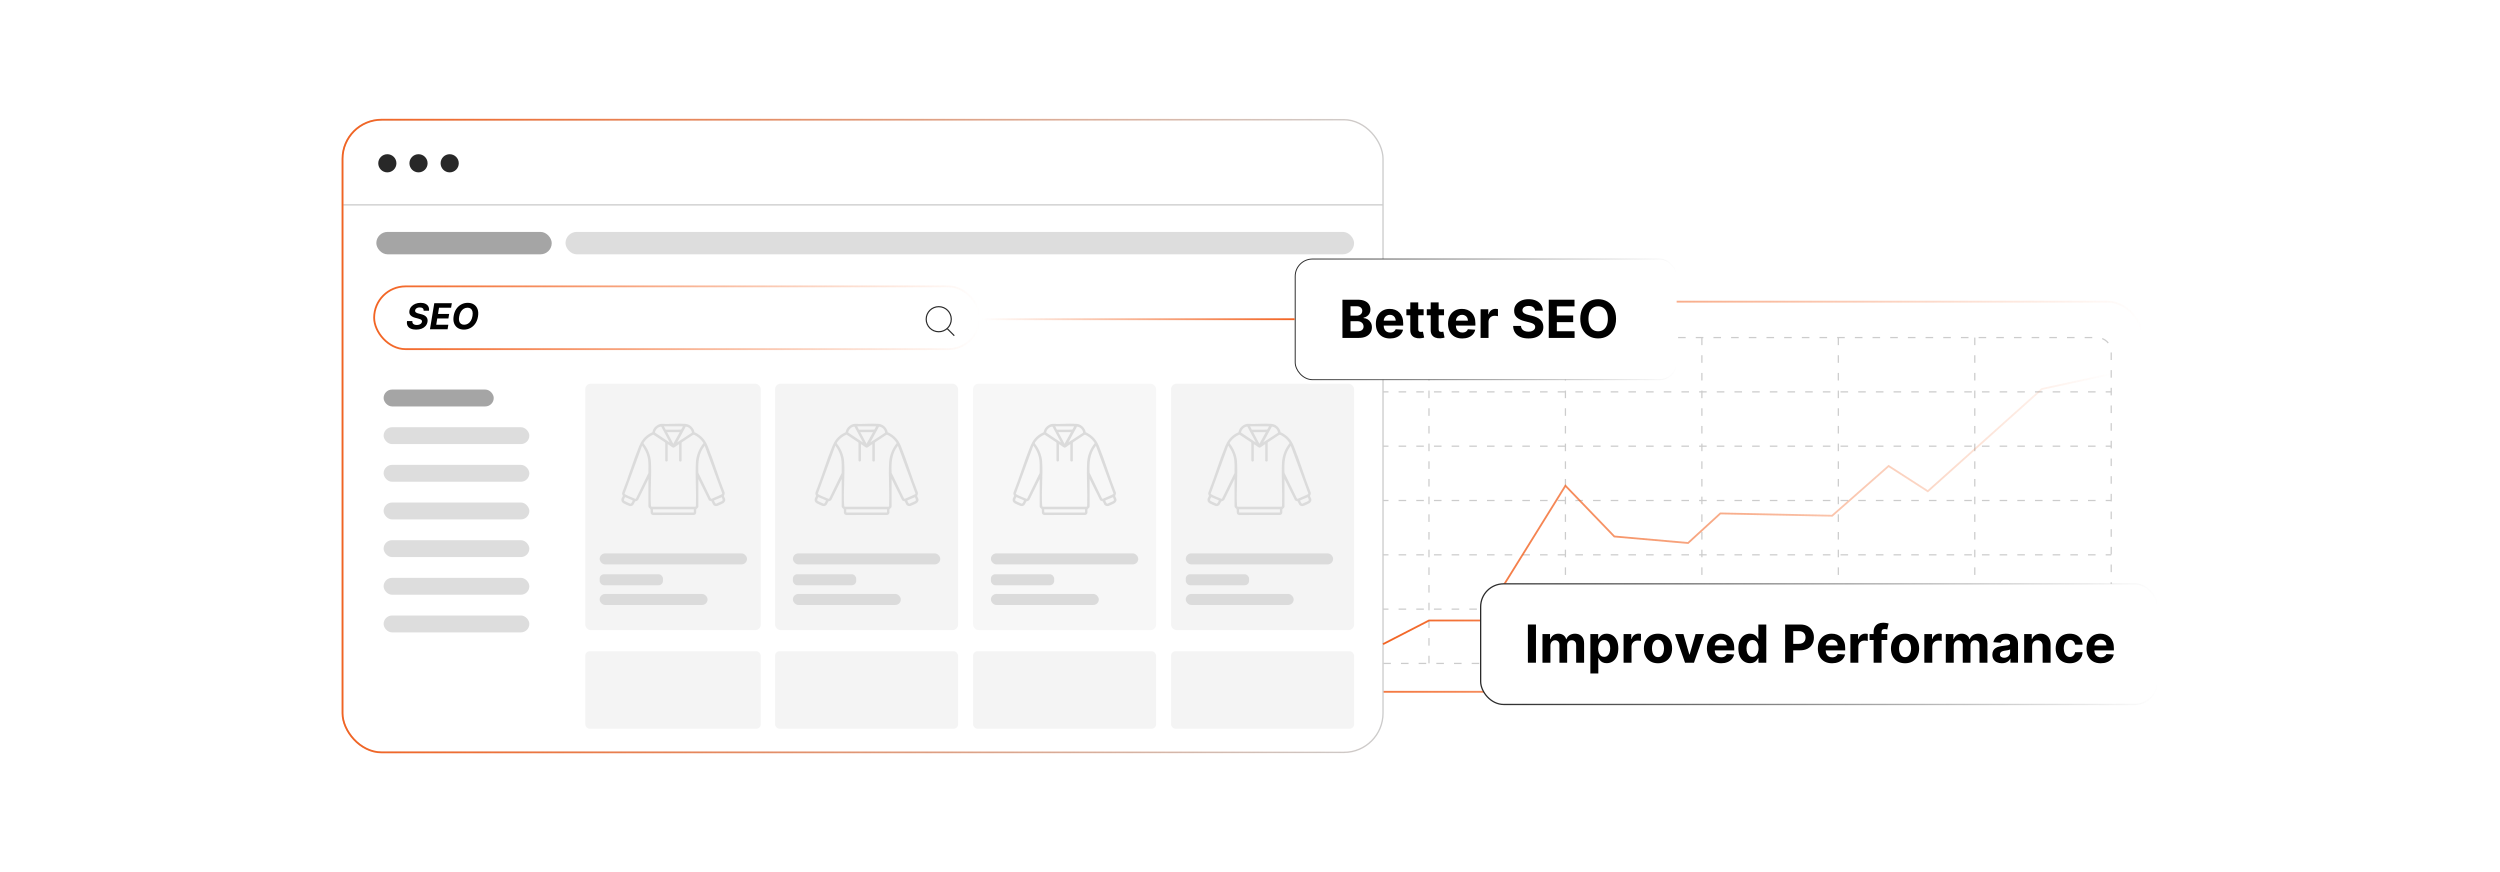 <?xml version="1.0" encoding="UTF-8"?><svg id="a" xmlns="http://www.w3.org/2000/svg" xmlns:xlink="http://www.w3.org/1999/xlink" viewBox="0 0 860 300"><defs><linearGradient id="b" x1="433.398" y1="170.88" x2="737.235" y2="170.88" gradientUnits="userSpaceOnUse"><stop offset="0" stop-color="#f26322"/><stop offset="1" stop-color="#f26322" stop-opacity="0"/></linearGradient><filter id="c" x="107.102" y="30.542" width="379.44" height="239.04" filterUnits="userSpaceOnUse"><feOffset dx="0" dy="0"/><feGaussianBlur result="d" stdDeviation="3.419"/><feFlood flood-color="#969696" flood-opacity=".3"/><feComposite in2="d" operator="in"/><feComposite in="SourceGraphic"/></filter><linearGradient id="e" x1="128.39" y1="109.309" x2="337.315" y2="109.309" xlink:href="#b"/><linearGradient id="f" x1="117.512" y1="150" x2="476.075" y2="150" xlink:href="#b"/><filter id="g" x="107.102" y="30.542" width="379.44" height="239.04" filterUnits="userSpaceOnUse"><feOffset dx="0" dy="0"/><feGaussianBlur result="h" stdDeviation="3.419"/><feFlood flood-color="#969696" flood-opacity=".3"/><feComposite in2="h" operator="in"/><feComposite in="SourceGraphic"/></filter><linearGradient id="i" x1="445.384" y1="109.858" x2="576.939" y2="109.858" gradientUnits="userSpaceOnUse"><stop offset="0" stop-color="#282828"/><stop offset="1" stop-color="#282828" stop-opacity="0"/></linearGradient><filter id="j" x="426.783" y="70.383" width="168.72" height="78.96" filterUnits="userSpaceOnUse"><feOffset dx="0" dy="0"/><feGaussianBlur result="k" stdDeviation="6.139"/><feFlood flood-color="#969696" flood-opacity=".3"/><feComposite in2="k" operator="in"/><feComposite in="SourceGraphic"/></filter><linearGradient id="l" x1="475.614" y1="175.101" x2="726.328" y2="175.101" xlink:href="#b"/><linearGradient id="m" x1="509.124" y1="221.587" x2="742.394" y2="221.587" xlink:href="#i"/><filter id="n" x="484.508" y="175.868" width="282.72" height="91.44" filterUnits="userSpaceOnUse"><feOffset dx="0" dy="0"/><feGaussianBlur result="o" stdDeviation="8.178"/><feFlood flood-color="#969696" flood-opacity=".3"/><feComposite in2="o" operator="in"/><feComposite in="SourceGraphic"/></filter><linearGradient id="p" x1="337.741" y1="109.808" x2="445.373" y2="109.808" gradientUnits="userSpaceOnUse"><stop offset="0" stop-color="#f26322" stop-opacity="0"/><stop offset="1" stop-color="#f26322"/></linearGradient></defs><rect x="433.714" y="103.777" width="303.205" height="134.205" rx="11.919" ry="11.919" fill="none" stroke="url(#b)" stroke-miterlimit="10" stroke-width=".632"/><path d="M449.564,116.119h271.764c2.724,0,4.933,2.131,4.933,4.76v102.59c0,2.629-2.209,4.76-4.933,4.76h-271.764c-2.724,0-4.933-2.131-4.933-4.76v-102.59c0-2.629,2.209-4.76,4.933-4.76Z" fill="none" stroke="#ccc" stroke-dasharray="2.606 3.475" stroke-miterlimit="10" stroke-width=".434"/><line x1="444.631" y1="209.544" x2="726.261" y2="209.544" fill="none" stroke="#ccc" stroke-dasharray="2.606 3.475" stroke-miterlimit="10" stroke-width=".434"/><line x1="444.631" y1="190.859" x2="726.261" y2="190.859" fill="none" stroke="#ccc" stroke-dasharray="2.606 3.475" stroke-miterlimit="10" stroke-width=".434"/><line x1="444.631" y1="172.174" x2="726.261" y2="172.174" fill="none" stroke="#ccc" stroke-dasharray="2.606 3.475" stroke-miterlimit="10" stroke-width=".434"/><line x1="444.631" y1="153.489" x2="726.261" y2="153.489" fill="none" stroke="#ccc" stroke-dasharray="2.606 3.475" stroke-miterlimit="10" stroke-width=".434"/><line x1="444.631" y1="134.804" x2="726.261" y2="134.804" fill="none" stroke="#ccc" stroke-dasharray="2.606 3.475" stroke-miterlimit="10" stroke-width=".434"/><line x1="679.323" y1="116.119" x2="679.323" y2="228.229" fill="none" stroke="#ccc" stroke-dasharray="2.606 3.475" stroke-miterlimit="10" stroke-width=".434"/><line x1="632.385" y1="116.119" x2="632.385" y2="228.229" fill="none" stroke="#ccc" stroke-dasharray="2.606 3.475" stroke-miterlimit="10" stroke-width=".434"/><line x1="585.446" y1="116.119" x2="585.446" y2="228.229" fill="none" stroke="#ccc" stroke-dasharray="2.606 3.475" stroke-miterlimit="10" stroke-width=".434"/><line x1="538.508" y1="116.119" x2="538.508" y2="228.229" fill="none" stroke="#ccc" stroke-dasharray="2.606 3.475" stroke-miterlimit="10" stroke-width=".434"/><line x1="491.57" y1="116.119" x2="491.57" y2="228.229" fill="none" stroke="#ccc" stroke-dasharray="2.606 3.475" stroke-miterlimit="10" stroke-width=".434"/><rect x="117.828" y="41.182" width="357.931" height="217.636" rx="13.451" ry="13.451" fill="#fff" filter="url(#c)" stroke="#ccc" stroke-miterlimit="10" stroke-width=".46"/><line x1="117.828" y1="70.474" x2="475.759" y2="70.474" fill="#fff" stroke="#ccc" stroke-miterlimit="10" stroke-width=".46"/><circle cx="133.244" cy="56.172" r="3.125" fill="#282828"/><circle cx="143.969" cy="56.172" r="3.125" fill="#282828"/><circle cx="154.693" cy="56.172" r="3.125" fill="#282828"/><rect x="129.453" y="79.779" width="60.342" height="7.704" rx="3.852" ry="3.852" fill="#a5a5a5"/><rect x="131.964" y="134.006" width="37.88" height="5.807" rx="2.904" ry="2.904" fill="#a5a5a5"/><rect x="131.964" y="146.961" width="50.129" height="5.807" rx="2.904" ry="2.904" fill="#ddd"/><rect x="131.964" y="159.915" width="50.129" height="5.807" rx="2.904" ry="2.904" fill="#ddd"/><rect x="131.964" y="172.87" width="50.129" height="5.807" rx="2.904" ry="2.904" fill="#ddd"/><rect x="131.964" y="185.825" width="50.129" height="5.807" rx="2.904" ry="2.904" fill="#ddd"/><rect x="131.964" y="198.78" width="50.129" height="5.807" rx="2.904" ry="2.904" fill="#ddd"/><rect x="131.964" y="211.734" width="50.129" height="5.807" rx="2.904" ry="2.904" fill="#ddd"/><rect x="194.534" y="79.779" width="271.269" height="7.704" rx="3.852" ry="3.852" fill="#ddd"/><rect x="128.706" y="98.514" width="208.293" height="21.589" rx="10.795" ry="10.795" fill="none" stroke="url(#e)" stroke-miterlimit="10" stroke-width=".632"/><circle cx="322.924" cy="109.808" r="4.312" fill="none" stroke="#282828" stroke-miterlimit="10" stroke-width=".403"/><line x1="325.803" y1="113.008" x2="328.274" y2="115.479" fill="none" stroke="#282828" stroke-miterlimit="10" stroke-width=".403"/><rect x="201.342" y="132" width="60.342" height="84.75" rx="1.849" ry="1.849" fill="#f4f4f4"/><rect x="266.623" y="132" width="62.958" height="84.75" rx="1.889" ry="1.889" fill="#f4f4f4"/><rect x="334.734" y="132" width="62.958" height="84.75" rx="1.889" ry="1.889" fill="#f7f7f7"/><rect x="402.845" y="132" width="62.958" height="84.75" rx="1.889" ry="1.889" fill="#f4f4f4"/><rect x="201.342" y="224.024" width="60.342" height="26.662" rx="1.505" ry="1.505" fill="#f4f4f4"/><rect x="266.623" y="224.024" width="62.958" height="26.662" rx="1.538" ry="1.538" fill="#f4f4f4"/><rect x="334.734" y="224.024" width="62.958" height="26.662" rx="1.538" ry="1.538" fill="#f4f4f4"/><rect x="402.845" y="224.024" width="62.958" height="26.662" rx="1.538" ry="1.538" fill="#f4f4f4"/><rect x="117.828" y="41.182" width="357.931" height="217.636" rx="13.451" ry="13.451" fill="none" filter="url(#g)" stroke="url(#f)" stroke-miterlimit="10" stroke-width=".632"/><path d="M223.058,164.768l-3.491,7.095c-.391.639-.845.432-1.107.675-.133.123-.33.738-.475.95-.321.467-.792.697-1.362.6-.315-.053-1.845-.774-2.17-.966-.6-.355-.848-.993-.625-1.652.077-.229.435-.747.449-.905.007-.078-.244-.407-.268-.637-.025-.237.032-.446.106-.666,2.076-5.157,3.64-10.649,5.753-15.775.796-1.932,1.829-3.272,3.641-4.343.154-.091.84-.377.885-.433.045-.056.216-.739.312-.936.495-1.022,1.659-1.873,2.804-1.972,2.674.152,5.554-.194,8.204-.001,1.427.104,2.553,1.063,3.06,2.357.051.129.097.526.122.555.021.024.214.05.298.093,2.089,1.07,3.367,2.49,4.253,4.66,2.137,5.24,3.72,10.731,5.827,15.986.123.641-.273.956-.253,1.184.027.303.483.84.483,1.295-0.0.424-.334.949-.687,1.166-.338.208-1.69.847-2.054.94-.604.155-1.13.023-1.496-.507-.131-.19-.4-.989-.484-1.049-.198-.14-.925-.124-1.039-.636l-3.507-7.079v9.517c0,.398-.656.735-.701.867-.201.587.343,1.732-.777,2.003l-14.03.021c-1.325-.127-.768-1.354-.972-2.022-.043-.14-.7-.506-.7-.94v-9.446ZM234.891,146.661h-6.487l.563,1.095.112.052,5.195-.017c.092-.032.667-1.084.617-1.129ZM227.467,146.743c-1.018.023-2.086,1.062-2.168,2.056l5.1,3.423-2.932-5.478ZM238.014,148.857c-.044-1.027-1.099-2.077-2.124-2.091l-2.923,5.384,5.046-3.293ZM233.822,148.657h-4.348l2.139,3.992,2.209-3.992ZM229.687,152.792v5.739c0,.179-.751.489-.851-.147l-.001-5.987-.108-.249-3.994-2.632c-1.117.467-2.145,1.215-2.886,2.173-.176.228-.591.646-.421.913,1.361,1.676,2.34,3.97,2.486,6.143.327,4.863-.315,10.106-.003,14.973.024.376.005.626.464.606l14.691 0c.202.001.322-.122.321-.321.196-4.905-.272-10.026-.007-14.906.132-2.431,1.109-4.785,2.613-6.665-.641-1.002-1.486-1.874-2.516-2.478-.272-.16-.764-.502-1.042-.36l-3.866,2.554-.108.248.002,6.061c-.099.528-.854.302-.854.002v-5.667c-.429.19-1.574,1.215-1.96,1.216-.333.001-1.543-1.054-1.961-1.216ZM218.762,171.522l4.291-8.79c-.022-1.897.155-3.749-.301-5.607-.342-1.393-1.015-2.695-1.869-3.834l-6.02,16.506c.008.165.162.211.28.284.691.424,2.149,1.001,2.948,1.329.189.078.51.273.671.111ZM242.412,153.364c-2.188,2.635-2.312,6.015-2.17,9.297l4.187,8.644c.071.14.205.289.378.273.47-.277,3.461-1.403,3.595-1.678.027-.055.043-.108.032-.17l-6.023-16.367ZM217.634,172.117l-2.527-1.081c-.033-.005-.068-.004-.097.015-.037.024-.361.698-.369.812-.006.089-.009.185.018.271.083.27,1.825.929,2.166,1.118.364.142.879-1.034.809-1.134ZM248.291,171.043l-2.631,1.071c-.088.102.381,1.353.798,1.125.464-.315,1.656-.626,2.018-.982.331-.326-.134-.849-.185-1.214ZM238.669,175.176h-14.044c.013.381-.049.773.071,1.141h13.865c.008,0,.107-.099.107-.107v-1.034Z" fill="#dbdbdb"/><rect x="206.281" y="190.362" width="50.689" height="3.79" rx="1.895" ry="1.895" fill="#dbdbdb"/><rect x="206.281" y="197.538" width="21.778" height="3.79" rx="1.515" ry="1.515" fill="#dbdbdb"/><rect x="206.281" y="204.321" width="37.121" height="3.79" rx="1.895" ry="1.895" fill="#dbdbdb"/><path d="M289.533,164.768l-3.491,7.095c-.391.639-.845.432-1.107.675-.133.123-.33.738-.475.95-.321.467-.792.697-1.362.6-.315-.053-1.845-.774-2.17-.966-.6-.355-.848-.993-.625-1.652.077-.229.435-.747.449-.905.007-.078-.244-.407-.268-.637-.025-.237.032-.446.106-.666,2.076-5.157,3.64-10.649,5.753-15.775.796-1.932,1.829-3.272,3.641-4.343.154-.091.84-.377.885-.433.045-.056.216-.739.312-.936.495-1.022,1.659-1.873,2.804-1.972,2.674.152,5.554-.194,8.204-.001,1.427.104,2.553,1.063,3.06,2.357.051.129.097.526.122.555.021.024.214.05.298.093,2.089,1.07,3.367,2.49,4.253,4.66,2.137,5.24,3.72,10.731,5.827,15.986.123.641-.273.956-.253,1.184.027.303.483.84.483,1.295-0.0.424-.334.949-.687,1.166-.338.208-1.69.847-2.054.94-.604.155-1.13.023-1.496-.507-.131-.19-.4-.989-.484-1.049-.198-.14-.925-.124-1.039-.636l-3.507-7.079v9.517c0,.398-.656.735-.701.867-.201.587.343,1.732-.777,2.003l-14.03.021c-1.325-.127-.768-1.354-.972-2.022-.043-.14-.7-.506-.7-.94v-9.446ZM301.367,146.661h-6.487l.563,1.095.112.052,5.195-.017c.092-.032.667-1.084.617-1.129ZM293.943,146.743c-1.018.023-2.086,1.062-2.168,2.056l5.1,3.423-2.932-5.478ZM304.489,148.857c-.044-1.027-1.099-2.077-2.124-2.091l-2.923,5.384,5.046-3.293ZM300.298,148.657h-4.348l2.139,3.992,2.209-3.992ZM296.163,152.792v5.739c0,.179-.751.489-.851-.147l-.001-5.987-.108-.249-3.994-2.632c-1.117.467-2.145,1.215-2.886,2.173-.176.228-.591.646-.421.913,1.361,1.676,2.34,3.97,2.486,6.143.327,4.863-.315,10.106-.003,14.973.024.376.005.626.464.606l14.691 0c.202.001.322-.122.321-.321.196-4.905-.272-10.026-.007-14.906.132-2.431,1.109-4.785,2.613-6.665-.641-1.002-1.486-1.874-2.516-2.478-.272-.16-.764-.502-1.042-.36l-3.866,2.554-.108.248.002,6.061c-.099.528-.854.302-.854.002v-5.667c-.429.19-1.574,1.215-1.96,1.216-.333.001-1.543-1.054-1.961-1.216ZM285.238,171.522l4.291-8.79c-.022-1.897.155-3.749-.301-5.607-.342-1.393-1.015-2.695-1.869-3.834l-6.02,16.506c.008.165.162.211.28.284.691.424,2.149,1.001,2.948,1.329.189.078.51.273.671.111ZM308.888,153.364c-2.188,2.635-2.312,6.015-2.17,9.297l4.187,8.644c.071.14.205.289.378.273.47-.277,3.461-1.403,3.595-1.678.027-.055.043-.108.032-.17l-6.023-16.367ZM284.11,172.117l-2.527-1.081c-.033-.005-.068-.004-.097.015-.037.024-.361.698-.369.812-.006.089-.009.185.018.271.083.27,1.825.929,2.166,1.118.364.142.879-1.034.809-1.134ZM314.766,171.043l-2.631,1.071c-.088.102.381,1.353.798,1.125.464-.315,1.656-.626,2.018-.982.331-.326-.134-.849-.185-1.214ZM305.145,175.176h-14.044c.013.381-.049.773.071,1.141h13.865c.008,0,.107-.099.107-.107v-1.034Z" fill="#dbdbdb"/><rect x="272.757" y="190.362" width="50.689" height="3.79" rx="1.895" ry="1.895" fill="#dbdbdb"/><rect x="272.757" y="197.538" width="21.778" height="3.79" rx="1.515" ry="1.515" fill="#dbdbdb"/><rect x="272.757" y="204.321" width="37.121" height="3.79" rx="1.895" ry="1.895" fill="#dbdbdb"/><path d="M357.644,164.768l-3.491,7.095c-.391.639-.845.432-1.107.675-.133.123-.33.738-.475.95-.321.467-.792.697-1.362.6-.315-.053-1.845-.774-2.17-.966-.6-.355-.848-.993-.625-1.652.077-.229.435-.747.449-.905.007-.078-.244-.407-.268-.637-.025-.237.032-.446.106-.666,2.076-5.157,3.64-10.649,5.753-15.775.796-1.932,1.829-3.272,3.641-4.343.154-.091.84-.377.885-.433.045-.056.216-.739.312-.936.495-1.022,1.659-1.873,2.804-1.972,2.674.152,5.554-.194,8.204-.001,1.427.104,2.553,1.063,3.06,2.357.051.129.097.526.122.555.021.024.214.05.298.093,2.089,1.07,3.367,2.49,4.253,4.66,2.137,5.24,3.72,10.731,5.827,15.986.123.641-.273.956-.253,1.184.027.303.483.84.483,1.295-0.0.424-.334.949-.687,1.166-.338.208-1.69.847-2.054.94-.604.155-1.13.023-1.496-.507-.131-.19-.4-.989-.484-1.049-.198-.14-.925-.124-1.039-.636l-3.507-7.079v9.517c0,.398-.656.735-.701.867-.201.587.343,1.732-.777,2.003l-14.03.021c-1.325-.127-.768-1.354-.972-2.022-.043-.14-.7-.506-.7-.94v-9.446ZM369.478,146.661h-6.487l.563,1.095.112.052,5.195-.017c.092-.032.667-1.084.617-1.129ZM362.054,146.743c-1.018.023-2.086,1.062-2.168,2.056l5.1,3.423-2.932-5.478ZM372.6,148.857c-.044-1.027-1.099-2.077-2.124-2.091l-2.923,5.384,5.046-3.293ZM368.409,148.657h-4.348l2.139,3.992,2.209-3.992ZM364.274,152.792v5.739c0,.179-.751.489-.851-.147l-.001-5.987-.108-.249-3.994-2.632c-1.117.467-2.145,1.215-2.886,2.173-.176.228-.591.646-.421.913,1.361,1.676,2.34,3.97,2.486,6.143.327,4.863-.315,10.106-.003,14.973.024.376.005.626.464.606l14.691 0c.202.001.322-.122.321-.321.196-4.905-.272-10.026-.007-14.906.132-2.431,1.109-4.785,2.613-6.665-.641-1.002-1.486-1.874-2.516-2.478-.272-.16-.764-.502-1.042-.36l-3.866,2.554-.108.248.002,6.061c-.099.528-.854.302-.854.002v-5.667c-.429.19-1.574,1.215-1.96,1.216-.333.001-1.543-1.054-1.961-1.216ZM353.349,171.522l4.291-8.79c-.022-1.897.155-3.749-.301-5.607-.342-1.393-1.015-2.695-1.869-3.834l-6.02,16.506c.008.165.162.211.28.284.691.424,2.149,1.001,2.948,1.329.189.078.51.273.671.111ZM376.999,153.364c-2.188,2.635-2.312,6.015-2.17,9.297l4.187,8.644c.071.14.205.289.378.273.47-.277,3.461-1.403,3.595-1.678.027-.055.043-.108.032-.17l-6.023-16.367ZM352.221,172.117l-2.527-1.081c-.033-.005-.068-.004-.097.015-.037.024-.361.698-.369.812-.006.089-.009.185.018.271.083.27,1.825.929,2.166,1.118.364.142.879-1.034.809-1.134ZM382.877,171.043l-2.631,1.071c-.088.102.381,1.353.798,1.125.464-.315,1.656-.626,2.018-.982.331-.326-.134-.849-.185-1.214ZM373.256,175.176h-14.044c.013.381-.049.773.071,1.141h13.865c.008,0,.107-.099.107-.107v-1.034Z" fill="#dbdbdb"/><rect x="340.868" y="190.362" width="50.689" height="3.79" rx="1.895" ry="1.895" fill="#dbdbdb"/><rect x="340.868" y="197.538" width="21.778" height="3.79" rx="1.515" ry="1.515" fill="#dbdbdb"/><rect x="340.868" y="204.321" width="37.121" height="3.79" rx="1.895" ry="1.895" fill="#dbdbdb"/><path d="M424.68,164.768l-3.491,7.095c-.391.639-.845.432-1.107.675-.133.123-.33.738-.475.95-.321.467-.792.697-1.362.6-.315-.053-1.845-.774-2.17-.966-.6-.355-.848-.993-.625-1.652.077-.229.435-.747.449-.905.007-.078-.244-.407-.268-.637-.025-.237.032-.446.106-.666,2.076-5.157,3.64-10.649,5.753-15.775.796-1.932,1.829-3.272,3.641-4.343.154-.091.84-.377.885-.433.045-.056.216-.739.312-.936.495-1.022,1.659-1.873,2.804-1.972,2.674.152,5.554-.194,8.204-.001,1.427.104,2.553,1.063,3.06,2.357.051.129.097.526.122.555.021.024.214.05.298.093,2.089,1.07,3.367,2.49,4.253,4.66,2.137,5.24,3.72,10.731,5.827,15.986.123.641-.273.956-.253,1.184.027.303.483.84.483,1.295-0.0.424-.334.949-.687,1.166-.338.208-1.69.847-2.054.94-.604.155-1.13.023-1.496-.507-.131-.19-.4-.989-.484-1.049-.198-.14-.925-.124-1.039-.636l-3.507-7.079v9.517c0,.398-.656.735-.701.867-.201.587.343,1.732-.777,2.003l-14.03.021c-1.325-.127-.768-1.354-.972-2.022-.043-.14-.7-.506-.7-.94v-9.446ZM436.514,146.661h-6.487l.563,1.095.112.052,5.195-.017c.092-.032.667-1.084.617-1.129ZM429.09,146.743c-1.018.023-2.086,1.062-2.168,2.056l5.1,3.423-2.932-5.478ZM439.637,148.857c-.044-1.027-1.099-2.077-2.124-2.091l-2.923,5.384,5.046-3.293ZM435.445,148.657h-4.348l2.139,3.992,2.209-3.992ZM431.31,152.792v5.739c0,.179-.751.489-.851-.147l-.001-5.987-.108-.249-3.994-2.632c-1.117.467-2.145,1.215-2.886,2.173-.176.228-.591.646-.421.913,1.361,1.676,2.34,3.97,2.486,6.143.327,4.863-.315,10.106-.003,14.973.024.376.005.626.464.606l14.691 0c.202.001.322-.122.321-.321.196-4.905-.272-10.026-.007-14.906.132-2.431,1.109-4.785,2.613-6.665-.641-1.002-1.486-1.874-2.516-2.478-.272-.16-.764-.502-1.042-.36l-3.866,2.554-.108.248.002,6.061c-.099.528-.854.302-.854.002v-5.667c-.429.19-1.574,1.215-1.96,1.216-.333.001-1.543-1.054-1.961-1.216ZM420.385,171.522l4.291-8.79c-.022-1.897.155-3.749-.301-5.607-.342-1.393-1.015-2.695-1.869-3.834l-6.02,16.506c.008.165.162.211.28.284.691.424,2.149,1.001,2.948,1.329.189.078.51.273.671.111ZM444.035,153.364c-2.188,2.635-2.312,6.015-2.17,9.297l4.187,8.644c.071.14.205.289.378.273.47-.277,3.461-1.403,3.595-1.678.027-.055.043-.108.032-.17l-6.023-16.367ZM419.257,172.117l-2.527-1.081c-.033-.005-.068-.004-.097.015-.037.024-.361.698-.369.812-.006.089-.009.185.018.271.083.27,1.825.929,2.166,1.118.364.142.879-1.034.809-1.134ZM449.914,171.043l-2.631,1.071c-.088.102.381,1.353.798,1.125.464-.315,1.656-.626,2.018-.982.331-.326-.134-.849-.185-1.214ZM440.293,175.176h-14.044c.013.381-.049.773.071,1.141h13.865c.008,0,.107-.099.107-.107v-1.034Z" fill="#dbdbdb"/><rect x="407.904" y="190.362" width="50.689" height="3.79" rx="1.895" ry="1.895" fill="#dbdbdb"/><rect x="407.904" y="197.538" width="21.778" height="3.79" rx="1.515" ry="1.515" fill="#dbdbdb"/><rect x="407.904" y="204.321" width="37.121" height="3.79" rx="1.895" ry="1.895" fill="#dbdbdb"/><path d="M145.75,106.899c.015-.365-.091-.646-.317-.845-.227-.199-.567-.298-1.022-.298-.31,0-.578.043-.806.127s-.409.203-.545.354-.22.326-.252.521c-.032.158-.021.296.033.416.054.12.14.223.258.311.118.087.259.163.422.225.164.063.338.116.525.16l.77.192c.373.087.711.204,1.014.348.302.144.555.324.759.539.205.214.35.466.435.755.086.289.099.621.038.994-.094.549-.311,1.023-.652,1.425-.342.401-.79.712-1.344.933s-1.197.331-1.926.331c-.721,0-1.331-.112-1.833-.335-.5-.223-.864-.553-1.092-.989-.228-.436-.294-.976-.201-1.618h1.835c-.032.3.012.551.133.75.121.2.303.351.545.451.242.101.526.151.854.151.324,0,.612-.046.865-.14.252-.093.458-.223.615-.39.157-.166.254-.357.289-.573.035-.199.005-.367-.089-.506-.095-.139-.249-.257-.462-.354-.213-.098-.477-.185-.792-.261l-.933-.245c-.724-.186-1.271-.475-1.642-.864-.371-.39-.502-.916-.394-1.579.09-.546.316-1.022.676-1.427s.815-.722,1.364-.948,1.151-.339,1.808-.339c.665,0,1.227.115,1.685.344.458.229.791.548,1.0.957.208.409.273.884.195,1.427h-1.817Z"/><path d="M147.907,113.26l1.489-8.966h6.042l-.263,1.563h-4.146l-.35,2.137h3.835l-.263,1.563h-3.835l-.35,2.141h4.164l-.263,1.563h-6.06Z"/><path d="M164.426,108.9c-.164.96-.479,1.774-.948,2.44-.468.667-1.04,1.174-1.714,1.522-.674.347-1.397.521-2.167.521-.817,0-1.52-.185-2.11-.556-.59-.371-1.015-.907-1.276-1.609-.261-.702-.31-1.549-.146-2.542.157-.96.471-1.775.939-2.445s1.042-1.181,1.721-1.532c.678-.352,1.407-.528,2.187-.528.809,0,1.507.187,2.095.56.588.373,1.013.913,1.274,1.618.261.705.31,1.555.146,2.55ZM162.539,108.676c.102-.616.098-1.133-.011-1.552s-.309-.736-.598-.952c-.289-.216-.652-.324-1.09-.324-.481,0-.922.12-1.32.359-.398.24-.734.586-1.007,1.04-.273.454-.46,1.005-.562,1.653-.108.619-.106,1.135.007,1.55.112.415.315.728.608.939s.659.317,1.097.317c.476,0,.911-.118,1.307-.352s.73-.578,1.003-1.029c.273-.451.462-1.0.567-1.648Z"/><rect x="445.55" y="89.109" width="131.222" height="41.497" rx="5.926" ry="5.926" fill="#fff" filter="url(#j)" stroke="url(#i)" stroke-miterlimit="10" stroke-width=".333"/><path d="M461.8,116.242v-13.14h5.262c.966,0,1.772.144,2.418.43.646.287,1.132.683,1.457,1.19s.487,1.09.487,1.748c0,.513-.102.963-.308,1.35-.206.387-.487.704-.844.95-.357.246-.765.42-1.223.523v.128c.501.021.97.163,1.408.423s.795.625,1.068,1.094.411,1.025.411,1.671c0,.697-.173,1.318-.517,1.864-.345.545-.853.977-1.524,1.293-.671.316-1.499.475-2.482.475h-5.614ZM464.578,108.601h2.06c.381,0,.72-.067,1.017-.202.298-.135.533-.326.706-.574s.26-.545.26-.892c0-.475-.168-.858-.504-1.148-.336-.291-.811-.436-1.427-.436h-2.111v3.253ZM464.578,113.971h2.265c.774,0,1.339-.149,1.694-.446.354-.297.532-.694.532-1.19,0-.363-.088-.684-.263-.962-.176-.278-.425-.496-.748-.654s-.707-.237-1.151-.237h-2.329v3.49Z"/><path d="M478.18,116.434c-1.014,0-1.886-.206-2.614-.619-.73-.413-1.291-.999-1.685-1.758s-.59-1.659-.59-2.698c0-1.014.196-1.903.59-2.669s.948-1.362,1.665-1.79c.716-.428,1.558-.642,2.524-.642.65,0,1.257.103,1.819.311.561.207,1.054.519,1.476.934.421.415.749.935.984,1.562.235.627.352,1.359.352,2.198v.75h-8.321v-1.694h5.749c0-.394-.086-.742-.257-1.046-.171-.303-.407-.542-.709-.715-.302-.173-.651-.26-1.049-.26-.415,0-.781.095-1.101.286-.318.19-.567.445-.747.764-.18.318-.272.672-.276,1.062v1.61c0,.488.091.909.273,1.264.182.355.44.628.772.821.334.192.73.289,1.188.289.304,0,.581-.043.834-.128.252-.085.468-.214.647-.385.18-.171.316-.381.411-.629l2.527.167c-.128.607-.39,1.137-.786,1.588-.396.451-.904.802-1.526,1.052-.622.25-1.34.375-2.152.375Z"/><path d="M489.728,106.387v2.053h-5.935v-2.053h5.935ZM485.141,104.026h2.733v9.188c0,.252.038.448.115.587.077.139.185.237.324.292.139.056.3.084.484.084.128,0,.257-.012.385-.035s.227-.042.295-.055l.43,2.034c-.137.043-.329.093-.577.151s-.55.093-.904.106c-.659.025-1.235-.062-1.73-.263-.494-.201-.878-.513-1.151-.936s-.408-.958-.404-1.604v-9.547Z"/><path d="M496.746,106.387v2.053h-5.935v-2.053h5.935ZM492.159,104.026h2.733v9.188c0,.252.038.448.115.587.077.139.185.237.324.292.139.056.3.084.484.084.128,0,.257-.012.385-.035s.227-.042.295-.055l.43,2.034c-.137.043-.329.093-.577.151s-.55.093-.904.106c-.659.025-1.235-.062-1.73-.263-.494-.201-.878-.513-1.151-.936s-.408-.958-.404-1.604v-9.547Z"/><path d="M503.015,116.434c-1.014,0-1.886-.206-2.614-.619-.73-.413-1.291-.999-1.685-1.758s-.59-1.659-.59-2.698c0-1.014.196-1.903.59-2.669s.948-1.362,1.665-1.79c.716-.428,1.558-.642,2.524-.642.65,0,1.257.103,1.819.311.561.207,1.054.519,1.476.934.421.415.749.935.984,1.562.235.627.352,1.359.352,2.198v.75h-8.321v-1.694h5.749c0-.394-.086-.742-.257-1.046-.171-.303-.407-.542-.709-.715-.302-.173-.651-.26-1.049-.26-.415,0-.781.095-1.101.286-.318.19-.567.445-.747.764-.18.318-.272.672-.276,1.062v1.61c0,.488.091.909.273,1.264.182.355.44.628.772.821.334.192.73.289,1.188.289.304,0,.581-.043.834-.128.252-.085.468-.214.647-.385.18-.171.316-.381.411-.629l2.527.167c-.128.607-.39,1.137-.786,1.588-.396.451-.904.802-1.526,1.052-.622.25-1.34.375-2.152.375Z"/><path d="M509.321,116.242v-9.854h2.649v1.719h.102c.18-.611.481-1.075.905-1.389.423-.314.911-.471,1.463-.471.137,0,.284.008.442.025s.297.041.417.071v2.425c-.129-.038-.306-.072-.532-.102-.228-.03-.435-.045-.623-.045-.401,0-.76.087-1.074.26-.315.173-.562.414-.744.722-.182.308-.273.663-.273,1.065v5.575h-2.733Z"/><path d="M528.074,106.881c-.051-.517-.272-.919-.66-1.206-.39-.287-.918-.43-1.585-.43-.453,0-.836.063-1.148.189-.312.127-.551.301-.716.523-.164.223-.246.475-.246.757-.009.235.041.44.15.616s.26.326.452.453c.192.126.415.235.667.327.253.092.522.17.809.234l1.181.282c.573.128,1.1.3,1.578.514.479.214.894.477,1.245.789.351.312.623.68.817,1.103.195.423.294.909.299,1.456-.005.804-.209,1.5-.613,2.088-.403.588-.985,1.044-1.745,1.367-.759.323-1.673.484-2.742.484-1.06,0-1.983-.163-2.769-.488-.785-.325-1.397-.807-1.835-1.447-.439-.639-.668-1.432-.69-2.377h2.688c.029.441.157.808.381,1.101.225.293.526.513.905.661.378.147.807.221,1.286.221.471,0,.88-.068,1.228-.205s.619-.327.811-.571c.192-.244.289-.524.289-.841,0-.295-.087-.543-.26-.744-.174-.201-.426-.372-.757-.513-.332-.141-.737-.27-1.216-.385l-1.431-.359c-1.108-.27-1.983-.691-2.625-1.264s-.96-1.345-.955-2.316c-.005-.795.208-1.491.638-2.085.43-.595,1.022-1.059,1.774-1.393s1.608-.5,2.566-.5c.975,0,1.827.167,2.557.5.729.334,1.297.798,1.703,1.393.406.594.616,1.283.629,2.065h-2.663Z"/><path d="M532.776,116.242v-13.14h8.854v2.291h-6.076v3.131h5.62v2.291h-5.62v3.137h6.102v2.291h-8.88Z"/><path d="M555.919,109.672c0,1.433-.271,2.652-.811,3.657-.541,1.005-1.277,1.772-2.207,2.3-.931.528-1.976.792-3.135.792-1.167,0-2.216-.265-3.144-.795s-1.661-1.298-2.2-2.303c-.539-1.005-.809-2.222-.809-3.651,0-1.433.27-2.652.809-3.657.539-1.005,1.272-1.772,2.2-2.3s1.977-.792,3.144-.792c1.159,0,2.204.264,3.135.792.93.528,1.666,1.295,2.207,2.3.541,1.005.811,2.224.811,3.657ZM553.102,109.672c0-.928-.139-1.711-.414-2.348-.276-.637-.664-1.121-1.165-1.45-.5-.33-1.086-.494-1.758-.494-.671,0-1.257.165-1.758.494-.5.329-.889.812-1.164,1.45-.276.637-.414,1.42-.414,2.348s.138,1.711.414,2.348c.275.638.664,1.121,1.164,1.45.501.329,1.087.494,1.758.494.672,0,1.258-.165,1.758-.494.501-.33.889-.812,1.165-1.45.275-.637.414-1.42.414-2.348Z"/><polyline points="475.759 221.587 491.57 213.454 509.724 213.454 538.508 167.09 555.321 184.549 580.696 186.792 591.798 176.619 630.258 177.412 649.686 160.306 663.167 168.985 702.42 133.802 726.261 128.643" fill="none" stroke="url(#l)" stroke-miterlimit="10" stroke-width=".632"/><rect x="509.345" y="200.838" width="232.827" height="41.497" rx="7.893" ry="7.893" fill="#fff" filter="url(#n)" stroke="url(#m)" stroke-miterlimit="10" stroke-width=".443"/><path d="M528.372,214.831v13.14h-2.778v-13.14h2.778Z"/><path d="M530.611,227.971v-9.854h2.604v1.739h.115c.206-.578.548-1.033,1.027-1.367.478-.333,1.052-.5,1.719-.5.676,0,1.251.168,1.727.503.475.336.791.791.949,1.364h.102c.201-.565.565-1.018,1.094-1.357s1.154-.51,1.877-.51c.919,0,1.667.292,2.242.875.575.584.863,1.411.863,2.481v6.627h-2.728v-6.088c0-.548-.145-.959-.435-1.232-.291-.273-.654-.41-1.091-.41-.496,0-.884.157-1.161.472-.278.314-.417.728-.417,1.241v6.018h-2.65v-6.146c0-.482-.138-.868-.413-1.154-.276-.287-.639-.43-1.088-.43-.304,0-.576.075-.818.228-.241.151-.433.363-.574.635-.141.273-.211.59-.211.953v5.915h-2.733Z"/><path d="M547.087,231.666v-13.55h2.694v1.655h.122c.12-.265.294-.535.522-.811.23-.275.528-.507.898-.693.37-.185.831-.278,1.383-.278.719,0,1.382.186,1.989.561.606.374,1.093.936,1.456,1.687.363.751.545,1.691.545,2.82,0,1.1-.176,2.026-.529,2.781-.352.755-.832,1.326-1.437,1.713-.606.387-1.282.58-2.031.58-.53,0-.981-.087-1.351-.263-.369-.175-.672-.397-.907-.664s-.415-.538-.539-.811h-.083v5.273h-2.733ZM549.762,223.044c0,.586.082,1.097.244,1.533s.398.775.706,1.017c.308.242.682.362,1.122.362.445,0,.821-.123,1.13-.368.308-.246.542-.589.702-1.027.16-.438.241-.943.241-1.517,0-.569-.08-1.069-.238-1.502-.158-.432-.391-.769-.699-1.014-.308-.243-.686-.365-1.136-.365-.444,0-.819.117-1.126.352-.306.235-.54.569-.702,1.001-.162.433-.244.941-.244,1.527Z"/><path d="M558.514,227.971v-9.854h2.649v1.72h.102c.18-.611.481-1.075.905-1.39.423-.314.911-.471,1.463-.471.137,0,.284.008.442.025.158.017.297.041.417.07v2.425c-.129-.038-.306-.072-.532-.102-.228-.029-.435-.045-.623-.045-.401,0-.76.087-1.074.26-.315.174-.562.414-.744.723-.182.308-.273.662-.273,1.065v5.575h-2.733Z"/><path d="M570.35,228.163c-.996,0-1.857-.212-2.582-.638s-1.284-1.02-1.678-1.784-.59-1.649-.59-2.659c0-1.018.196-1.908.59-2.672s.953-1.358,1.678-1.784c.725-.425,1.586-.638,2.582-.638.997,0,1.857.213,2.583.638.725.426,1.284,1.02,1.678,1.784s.59,1.654.59,2.672c0,1.01-.196,1.895-.59,2.659s-.953,1.358-1.678,1.784c-.726.426-1.586.638-2.583.638ZM570.362,226.046c.454,0,.832-.129,1.136-.388s.534-.613.69-1.062c.155-.449.233-.961.233-1.534,0-.572-.078-1.084-.233-1.533-.156-.449-.387-.804-.69-1.065s-.682-.392-1.136-.392c-.457,0-.841.131-1.151.392-.31.261-.543.615-.699,1.065s-.234.961-.234,1.533c0,.573.078,1.085.234,1.534.156.448.39.803.699,1.062.31.259.694.388,1.151.388Z"/><path d="M586.172,218.116l-3.445,9.854h-3.08l-3.445-9.854h2.888l2.046,7.051h.103l2.04-7.051h2.894Z"/><path d="M592.062,228.163c-1.014,0-1.886-.206-2.614-.619-.73-.412-1.291-.998-1.685-1.758-.394-.759-.59-1.658-.59-2.697,0-1.014.196-1.903.59-2.669s.948-1.362,1.665-1.79c.716-.428,1.558-.642,2.524-.642.65,0,1.257.103,1.819.31.561.208,1.054.519,1.476.934.421.415.749.935.984,1.562s.352,1.359.352,2.197v.751h-8.321v-1.694h5.749c0-.394-.086-.741-.257-1.046-.171-.303-.407-.542-.709-.715s-.651-.26-1.049-.26c-.415,0-.781.095-1.101.285-.318.19-.567.445-.747.764s-.272.673-.276,1.062v1.61c0,.488.091.909.273,1.265.182.354.44.628.772.821.334.192.73.288,1.188.288.304,0,.581-.043.834-.128.252-.086.468-.214.647-.385.18-.172.316-.381.411-.629l2.527.167c-.128.607-.39,1.137-.786,1.588-.396.451-.904.802-1.526,1.052s-1.34.375-2.152.375Z"/><path d="M601.999,228.131c-.748,0-1.425-.193-2.03-.58s-1.084-.958-1.438-1.713c-.352-.755-.529-1.682-.529-2.781,0-1.129.182-2.069.546-2.82.363-.75.848-1.312,1.453-1.687.606-.375,1.27-.561,1.992-.561.552,0,1.013.093,1.383.278.369.186.669.418.897.693.23.276.403.547.523.811h.083v-4.94h2.727v13.14h-2.694v-1.578h-.115c-.129.273-.31.544-.542.811-.233.268-.535.489-.905.664-.37.176-.82.263-1.351.263ZM602.865,225.956c.44,0,.814-.12,1.12-.362.306-.241.541-.58.705-1.017.165-.436.247-.947.247-1.533s-.081-1.095-.243-1.527c-.163-.432-.398-.766-.706-1.001s-.683-.352-1.123-.352c-.449,0-.827.122-1.136.365-.308.244-.541.582-.699,1.014-.158.433-.237.933-.237,1.502,0,.573.08,1.079.241,1.517.16.439.394.781.699,1.027.306.245.683.368,1.132.368Z"/><path d="M614.086,227.971v-13.14h5.185c.996,0,1.846.19,2.547.568.701.378,1.237.902,1.607,1.571.369.67.555,1.44.555,2.313,0,.872-.189,1.643-.565,2.31-.377.667-.921,1.187-1.633,1.559s-1.573.559-2.582.559h-3.305v-2.227h2.856c.534,0,.976-.093,1.324-.279.349-.185.609-.444.783-.776.173-.331.26-.713.26-1.145,0-.436-.087-.818-.26-1.145-.174-.327-.435-.581-.786-.764-.351-.182-.796-.273-1.335-.273h-1.873v10.868h-2.778Z"/><path d="M630.229,228.163c-1.014,0-1.886-.206-2.614-.619-.73-.412-1.291-.998-1.685-1.758-.394-.759-.59-1.658-.59-2.697,0-1.014.196-1.903.59-2.669s.948-1.362,1.665-1.79c.716-.428,1.558-.642,2.524-.642.65,0,1.257.103,1.819.31.561.208,1.054.519,1.476.934.421.415.749.935.984,1.562s.352,1.359.352,2.197v.751h-8.321v-1.694h5.749c0-.394-.086-.741-.257-1.046-.171-.303-.407-.542-.709-.715s-.651-.26-1.049-.26c-.415,0-.781.095-1.101.285-.318.19-.567.445-.747.764s-.272.673-.276,1.062v1.61c0,.488.091.909.273,1.265.182.354.44.628.772.821.334.192.73.288,1.188.288.304,0,.581-.043.834-.128.252-.086.468-.214.647-.385.18-.172.316-.381.411-.629l2.527.167c-.128.607-.39,1.137-.786,1.588-.396.451-.904.802-1.526,1.052s-1.34.375-2.152.375Z"/><path d="M636.535,227.971v-9.854h2.649v1.72h.102c.18-.611.481-1.075.905-1.39.423-.314.911-.471,1.463-.471.137,0,.284.008.442.025.158.017.297.041.417.07v2.425c-.129-.038-.306-.072-.532-.102-.228-.029-.435-.045-.623-.045-.401,0-.76.087-1.074.26-.315.174-.562.414-.744.723-.182.308-.273.662-.273,1.065v5.575h-2.733Z"/><path d="M649.218,218.116v2.053h-6.082v-2.053h6.082ZM644.528,227.971v-10.566c0-.715.14-1.307.42-1.777s.664-.823,1.152-1.059c.487-.235,1.041-.352,1.661-.352.419,0,.803.032,1.151.096.349.065.608.122.78.174l-.488,2.053c-.106-.034-.238-.066-.395-.097-.156-.029-.315-.045-.477-.045-.402,0-.683.094-.841.279-.158.186-.237.446-.237.779v10.516h-2.727Z"/><path d="M655.339,228.163c-.996,0-1.857-.212-2.582-.638s-1.284-1.02-1.678-1.784-.59-1.649-.59-2.659c0-1.018.196-1.908.59-2.672s.953-1.358,1.678-1.784c.725-.425,1.586-.638,2.582-.638.997,0,1.857.213,2.583.638.725.426,1.284,1.02,1.678,1.784s.59,1.654.59,2.672c0,1.01-.196,1.895-.59,2.659s-.953,1.358-1.678,1.784c-.726.426-1.586.638-2.583.638ZM655.352,226.046c.454,0,.832-.129,1.136-.388s.534-.613.69-1.062c.155-.449.233-.961.233-1.534,0-.572-.078-1.084-.233-1.533-.156-.449-.387-.804-.69-1.065s-.682-.392-1.136-.392c-.457,0-.841.131-1.151.392-.31.261-.543.615-.699,1.065s-.234.961-.234,1.533c0,.573.078,1.085.234,1.534.156.448.39.803.699,1.062.31.259.694.388,1.151.388Z"/><path d="M661.973,227.971v-9.854h2.649v1.72h.102c.18-.611.481-1.075.905-1.39.423-.314.911-.471,1.463-.471.137,0,.284.008.442.025.158.017.297.041.417.07v2.425c-.129-.038-.306-.072-.532-.102-.228-.029-.435-.045-.623-.045-.401,0-.76.087-1.074.26-.315.174-.562.414-.744.723-.182.308-.273.662-.273,1.065v5.575h-2.733Z"/><path d="M669.357,227.971v-9.854h2.604v1.739h.115c.206-.578.548-1.033,1.027-1.367.478-.333,1.052-.5,1.719-.5.676,0,1.251.168,1.727.503.475.336.791.791.949,1.364h.102c.201-.565.565-1.018,1.094-1.357s1.154-.51,1.877-.51c.919,0,1.667.292,2.242.875.575.584.863,1.411.863,2.481v6.627h-2.728v-6.088c0-.548-.145-.959-.435-1.232-.291-.273-.654-.41-1.091-.41-.496,0-.884.157-1.161.472-.278.314-.417.728-.417,1.241v6.018h-2.65v-6.146c0-.482-.138-.868-.413-1.154-.276-.287-.639-.43-1.088-.43-.304,0-.576.075-.818.228-.241.151-.433.363-.574.635-.141.273-.211.59-.211.953v5.915h-2.733Z"/><path d="M688.643,228.157c-.628,0-1.188-.11-1.681-.331-.492-.22-.88-.547-1.164-.981-.285-.434-.427-.976-.427-1.626,0-.548.101-1.008.302-1.38.2-.372.475-.671.821-.897.346-.228.74-.398,1.184-.514.442-.115.907-.196,1.395-.244.572-.06,1.034-.116,1.386-.17.351-.053.605-.134.763-.24.158-.107.238-.266.238-.475v-.039c0-.406-.128-.721-.382-.942-.255-.223-.615-.334-1.081-.334-.492,0-.884.108-1.175.324s-.483.486-.577.811l-2.527-.205c.128-.6.38-1.118.757-1.557.376-.439.862-.776,1.459-1.014s1.289-.355,2.076-.355c.547,0,1.072.064,1.575.192.502.128.949.327,1.341.597.391.27.7.614.927,1.036.227.421.34.925.34,1.511v6.646h-2.592v-1.366h-.077c-.158.308-.37.578-.635.811-.266.233-.584.415-.956.545-.372.131-.802.196-1.29.196ZM689.426,226.27c.402,0,.757-.08,1.065-.24.308-.16.549-.378.725-.651.175-.273.263-.584.263-.931v-1.045c-.085.056-.202.105-.35.15s-.314.086-.497.122-.368.068-.552.096c-.184.028-.351.053-.5.074-.321.047-.602.122-.841.225s-.426.24-.559.414c-.132.173-.198.388-.198.644,0,.372.136.655.407.85.272.195.617.292,1.036.292Z"/><path d="M699.05,222.273v5.697h-2.733v-9.854h2.604v1.739h.115c.219-.573.584-1.028,1.098-1.364.513-.335,1.136-.503,1.867-.503.684,0,1.28.149,1.79.449.509.299.904.726,1.187,1.279.282.555.424,1.214.424,1.98v6.274h-2.733v-5.787c.004-.603-.149-1.074-.462-1.414-.312-.341-.742-.511-1.29-.511-.367,0-.691.079-.972.237-.28.159-.498.389-.654.69s-.236.664-.24,1.087Z"/><path d="M712.002,228.163c-1.009,0-1.876-.215-2.602-.644-.725-.43-1.281-1.027-1.668-1.793s-.58-1.647-.58-2.644c0-1.01.195-1.895.587-2.659.391-.764.948-1.36,1.671-1.79s1.583-.644,2.579-.644c.859,0,1.612.156,2.259.468.645.312,1.156.751,1.533,1.315.376.565.584,1.228.622,1.989h-2.579c-.072-.492-.264-.889-.574-1.19s-.715-.452-1.216-.452c-.423,0-.792.114-1.106.343-.315.23-.56.561-.734.998-.176.436-.264.965-.264,1.585,0,.629.087,1.163.26,1.603.174.44.418.776.735,1.008.316.231.686.346,1.109.346.312,0,.594-.064.844-.192.25-.128.458-.315.622-.561.165-.245.273-.542.324-.889h2.579c-.043.753-.247,1.415-.612,1.986-.366.571-.869,1.017-1.511,1.338-.642.32-1.401.48-2.278.48Z"/><path d="M722.652,228.163c-1.014,0-1.886-.206-2.614-.619-.73-.412-1.291-.998-1.685-1.758-.394-.759-.59-1.658-.59-2.697,0-1.014.196-1.903.59-2.669s.948-1.362,1.665-1.79c.716-.428,1.558-.642,2.524-.642.65,0,1.257.103,1.819.31.561.208,1.054.519,1.476.934.421.415.749.935.984,1.562s.352,1.359.352,2.197v.751h-8.321v-1.694h5.749c0-.394-.086-.741-.257-1.046-.171-.303-.407-.542-.709-.715s-.651-.26-1.049-.26c-.415,0-.781.095-1.101.285-.318.19-.567.445-.747.764s-.272.673-.276,1.062v1.61c0,.488.091.909.273,1.265.182.354.44.628.772.821.334.192.73.288,1.188.288.304,0,.581-.043.834-.128.252-.086.468-.214.647-.385.18-.172.316-.381.411-.629l2.527.167c-.128.607-.39,1.137-.786,1.588-.396.451-.904.802-1.526,1.052s-1.34.375-2.152.375Z"/><line x1="337.741" y1="109.808" x2="445.373" y2="109.808" fill="none" stroke="url(#p)" stroke-miterlimit="10" stroke-width=".632"/></svg>